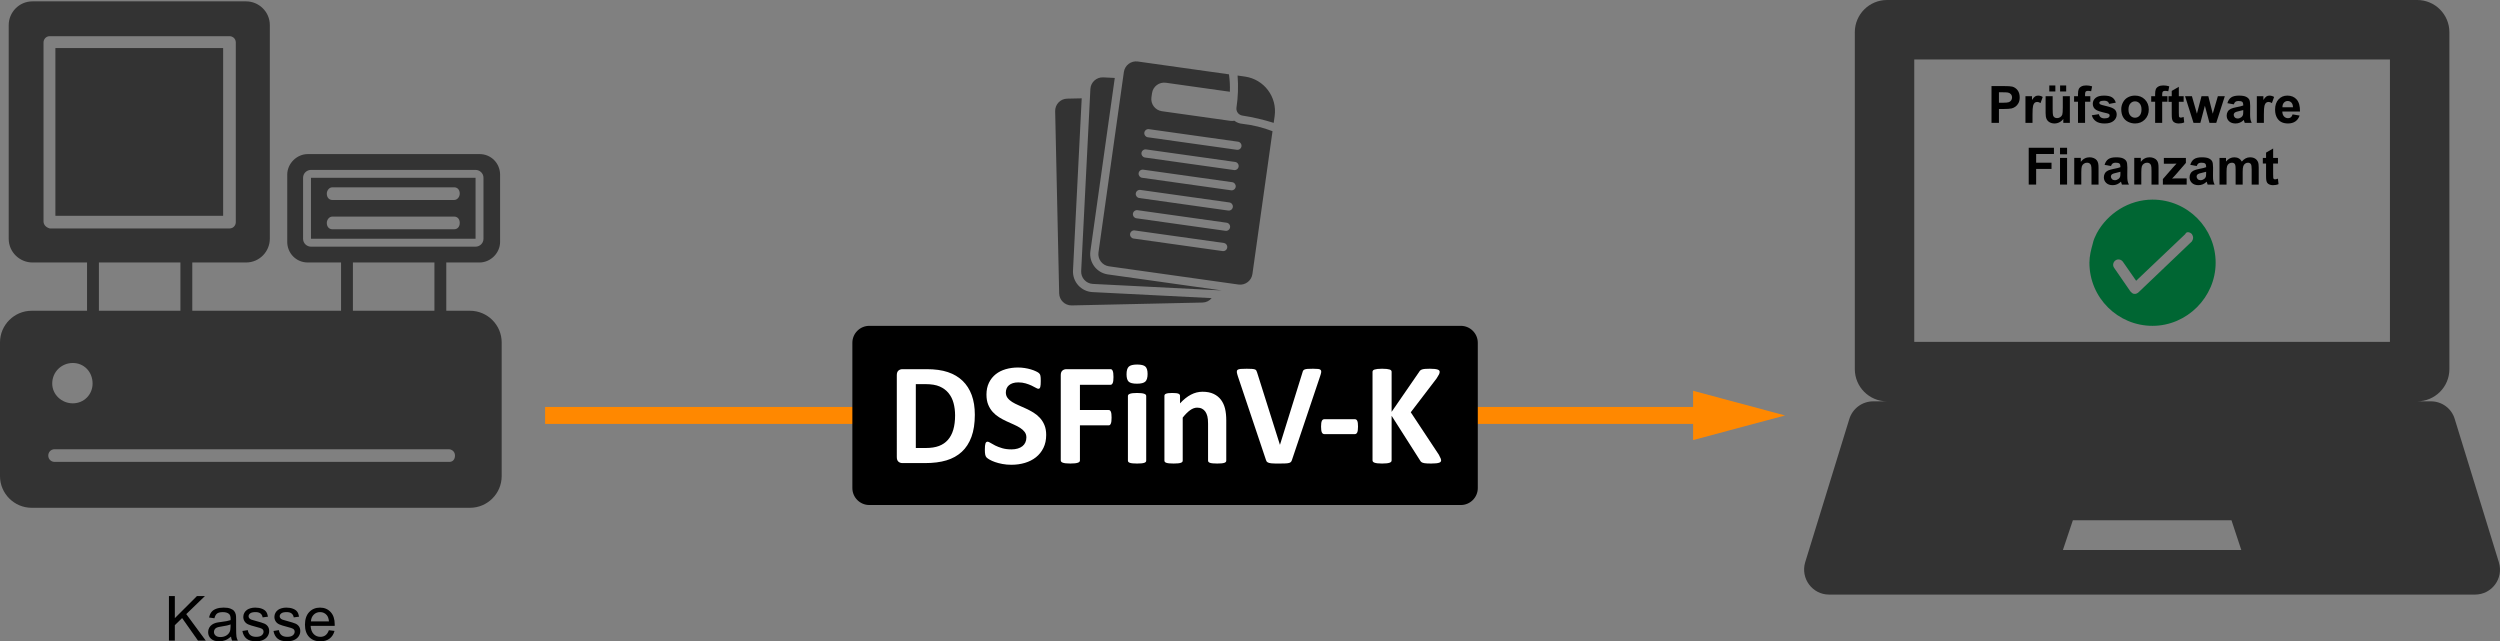 <?xml version="1.0" encoding="utf-8"?>
<!-- Generator: Adobe Illustrator 25.4.1, SVG Export Plug-In . SVG Version: 6.00 Build 0)  -->
<svg version="1.1" id="Ebene_1" xmlns="http://www.w3.org/2000/svg" xmlns:xlink="http://www.w3.org/1999/xlink" x="0px" y="0px"
	 viewBox="0 0 442.027 113.394" enable-background="new 0 0 442.027 113.394" xml:space="preserve">
<rect x="0" y="0" width="442.027" height="113.394" fill="#808080" stroke="none"/>
<g>
	<g>
		
			<line fill="none" stroke="#FF8800" stroke-width="3" stroke-miterlimit="10" x1="96.379" y1="73.453" x2="302.329" y2="73.453"/>
		<g>
			<polygon fill="#FF8800" points="299.357,77.811 315.618,73.456 299.357,69.095 			"/>
		</g>
	</g>
</g>
<g transform="translate(50 50) scale(0.69 0.69) rotate(0) translate(-50 -50)">
	<g>
		<path fill="#333333" d="M288.026,53.929c-0.576,0.697-1.426,1.111-2.33,1.134l-33.537,0.737
			c-0.024,0.001-0.047,0.001-0.071,0.001c-1.705-0.013-3.093-1.372-3.142-3.076l-1.027-46.698
			c-0.038-1.736,1.338-3.174,3.074-3.212c0,0,0,0,0,0l3.729-0.082l-2.233,44.151
			c-0.13,2.885,2.086,5.338,4.97,5.5L288.026,53.929z M261.402,47.85
			c-2.858-0.419-4.846-3.059-4.459-5.921l6.251-44.421l-2.952-0.149
			c-1.732-0.08-3.204,1.251-3.299,2.982l-2.359,46.648c-0.086,1.734,1.248,3.21,2.982,3.3
			l33.045,1.671L261.402,47.85z M295.916,7.155c2.71,0.42,5.385,1.044,8.002,1.866l0.247-1.757
			c0.682-4.891-2.723-9.412-7.613-10.106l-1.887-0.266c0.217,2.763,0.119,5.542-0.294,8.283
			C294.263,6.146,294.949,7.024,295.916,7.155z M303.617,11.154l-5.154,36.619
			c-0.253,1.714-1.836,2.906-3.552,2.676l-33.218-4.674c-1.718-0.244-2.915-1.833-2.675-3.552
			l6.509-46.253c0.251-1.714,1.835-2.908,3.552-2.676l23.376,3.29
			c0.213,1.478,0.29,2.972,0.231,4.464l-16.396-2.308c-1.72-0.243-3.311,0.955-3.553,2.674
			c-0,0-0,0.001-0,0.001l-0.149,1.063c-0.239,1.719,0.958,3.307,2.676,3.552
			l17.574,2.473c0.332,0.044,0.669,0.033,0.997-0.033c0.601,0.462,1.325,0.738,2.081,0.794
			C298.552,9.565,301.14,10.2,303.617,11.154z M291.118,39.796l-22.837-3.213
			c-0.575-0.069-1.097,0.34-1.166,0.915c-0.067,0.559,0.318,1.071,0.874,1.161l22.837,3.214
			c0.573,0.081,1.104-0.318,1.184-0.892C292.09,40.407,291.691,39.877,291.118,39.796z
			 M291.849,34.606l-22.838-3.214c-0.575-0.069-1.097,0.34-1.166,0.915
			c-0.067,0.559,0.318,1.071,0.874,1.161l22.838,3.214c0.573,0.081,1.104-0.318,1.184-0.892
			C292.821,35.217,292.422,34.687,291.849,34.606L291.849,34.606z M292.578,29.416l-22.837-3.214
			c-0.575-0.069-1.097,0.341-1.166,0.915c-0.067,0.558,0.318,1.07,0.873,1.16l22.837,3.214
			c0.575,0.068,1.096-0.343,1.164-0.918C293.516,30.017,293.132,29.507,292.578,29.416z
			 M293.309,24.226l-22.838-3.214c-0.575-0.069-1.097,0.34-1.166,0.915
			c-0.067,0.559,0.318,1.071,0.874,1.161l22.838,3.214c0.575,0.069,1.097-0.34,1.166-0.915
			C294.25,24.828,293.865,24.315,293.309,24.226z M294.039,19.035l-22.837-3.214
			c-0.575-0.069-1.097,0.34-1.166,0.915c-0.067,0.559,0.318,1.071,0.874,1.161l22.837,3.214
			c0.573,0.081,1.104-0.318,1.184-0.892C295.012,19.647,294.613,19.116,294.039,19.035z M294.77,13.845
			l-22.838-3.214c-0.575-0.069-1.097,0.34-1.166,0.915c-0.067,0.559,0.318,1.071,0.874,1.161
			l22.838,3.214c0.573,0.081,1.104-0.318,1.184-0.892C295.743,14.456,295.343,13.926,294.77,13.845
			C294.77,13.845,294.77,13.845,294.77,13.845z"/>
	</g>
</g>
<g transform="translate(50 50) scale(0.69 0.69) rotate(0) translate(-50 -50)">
	<g>
		<g>
			<path fill="#333333" d="M97.979,57.167h-6.083V44.798h8.516c2.839,0,5.272-2.433,5.272-5.272V22.291
				c0-2.839-2.23-5.272-5.272-5.272H56.412c-2.839,0-5.272,2.433-5.272,5.272v17.235
				c0,2.839,2.23,5.272,5.272,5.272h8.516v12.369H26.808V44.798h13.788
				c3.447,0,6.083-2.839,6.083-6.083V-16.032c0-3.447-2.839-6.083-6.083-6.083h-54.747
				c-3.447,0-6.083,2.839-6.083,6.083v54.747c0,3.447,2.839,6.083,6.083,6.083h13.991v12.369h-14.194
				c-4.461,0-8.111,3.65-8.111,8.111v34.267c0,4.461,3.65,8.111,8.111,8.111H97.979
				c4.461,0,8.111-3.65,8.111-8.111V65.277C106.09,60.817,102.44,57.167,97.979,57.167z
				 M55.196,38.715V23.102c0-1.217,1.014-2.028,2.028-2.028h42.175c1.014,0,2.028,0.811,2.028,2.028
				v15.613c0,1.217-1.014,2.028-2.028,2.028H57.223C56.209,40.743,55.196,39.932,55.196,38.715z
				 M-11.312,34.254v-45.825c0-0.811,0.608-1.622,1.622-1.622h46.028c0.811,0,1.622,0.608,1.622,1.622
				v46.028c0,0.811-0.608,1.622-1.622,1.622H-9.69C-10.501,35.876-11.312,35.268-11.312,34.254z
				 M67.97,44.798h20.885v12.369H67.97V44.798z M2.882,44.798h20.885v12.369H2.882V44.798z
				 M-3.809,70.549c2.839,0,5.069,2.23,5.069,5.272c0,2.839-2.23,5.069-5.069,5.069
				s-5.272-2.23-5.272-5.069C-9.081,72.78-6.648,70.549-3.809,70.549z M92.707,95.895H-8.473
				c-0.811,0-1.622-0.608-1.622-1.622c0-0.811,0.608-1.622,1.622-1.622H92.504
				c0.811,0,1.622,0.608,1.622,1.622S93.518,95.895,92.707,95.895z"/>
		</g>
		<g>
			<path fill="#333333" d="M99.398,23.102h-42.175v15.613h42.175C99.398,38.715,99.398,23.102,99.398,23.102z
				 M93.924,36.282H62.698c-0.811,0-1.419-0.608-1.419-1.622c0-0.811,0.608-1.622,1.419-1.622h31.226
				c0.811,0,1.419,0.608,1.419,1.622C95.343,35.674,94.735,36.282,93.924,36.282z M93.924,28.78H62.698
				c-0.811,0-1.419-0.608-1.419-1.622c0-0.811,0.608-1.622,1.419-1.622h31.226
				c0.811,0,1.419,0.608,1.419,1.622C95.343,27.968,94.735,28.78,93.924,28.78z"/>
		</g>
		<g>
			<rect x="-8.27" y="-10.151" fill="#333333" width="42.986" height="42.986"/>
		</g>
	</g>
</g>
<path d="M258.298,89.292H153.699c-1.645,0-2.991-1.346-2.991-2.991V60.604
	c0-1.645,1.346-2.991,2.991-2.991h104.599c1.645,0,2.991,1.346,2.991,2.991v25.697
	C261.289,87.946,259.943,89.292,258.298,89.292z"/>
<g>
	<path fill="#FFFFFF" d="M172.361,73.333c0,1.523-0.199,2.826-0.597,3.908
		c-0.398,1.083-0.969,1.966-1.713,2.65s-1.649,1.187-2.714,1.508s-2.334,0.481-3.805,0.481h-3.966
		c-0.282,0-0.52-0.084-0.712-0.25c-0.192-0.167-0.289-0.438-0.289-0.815V66.338
		c0-0.376,0.096-0.648,0.289-0.815c0.193-0.167,0.43-0.25,0.712-0.25h4.261
		c1.48,0,2.736,0.173,3.767,0.52c1.031,0.347,1.899,0.86,2.605,1.54
		c0.706,0.68,1.243,1.521,1.611,2.522C172.177,70.856,172.361,72.016,172.361,73.333z M168.87,73.449
		c0-0.787-0.092-1.519-0.276-2.195c-0.184-0.676-0.479-1.262-0.886-1.758
		c-0.406-0.496-0.928-0.883-1.565-1.162c-0.638-0.278-1.474-0.417-2.509-0.417h-1.707v11.294h1.758
		c0.924,0,1.703-0.12,2.336-0.359c0.633-0.239,1.162-0.601,1.585-1.084s0.74-1.084,0.95-1.803
		C168.765,75.245,168.87,74.407,168.87,73.449z"/>
	<path fill="#FFFFFF" d="M184.977,76.901c0,0.873-0.163,1.639-0.488,2.297s-0.766,1.208-1.322,1.649
		c-0.557,0.441-1.207,0.772-1.951,0.995c-0.745,0.223-1.541,0.334-2.387,0.334
		c-0.573,0-1.106-0.047-1.598-0.142c-0.492-0.094-0.926-0.207-1.302-0.34
		c-0.377-0.133-0.691-0.271-0.943-0.417c-0.252-0.146-0.435-0.274-0.545-0.385
		c-0.111-0.111-0.19-0.271-0.238-0.481c-0.047-0.21-0.07-0.511-0.07-0.905
		c0-0.265,0.008-0.488,0.025-0.667s0.045-0.325,0.084-0.437c0.039-0.111,0.09-0.19,0.154-0.237
		c0.064-0.047,0.139-0.071,0.225-0.071c0.12,0,0.289,0.071,0.507,0.212s0.498,0.297,0.84,0.468
		c0.342,0.171,0.751,0.328,1.226,0.469c0.475,0.141,1.024,0.211,1.649,0.211
		c0.411,0,0.778-0.049,1.104-0.147c0.325-0.098,0.601-0.237,0.828-0.417
		c0.227-0.18,0.4-0.402,0.52-0.667s0.18-0.56,0.18-0.885c0-0.376-0.103-0.7-0.308-0.969
		c-0.205-0.27-0.473-0.509-0.802-0.719c-0.33-0.209-0.704-0.406-1.123-0.59
		c-0.419-0.184-0.852-0.378-1.296-0.584c-0.445-0.205-0.877-0.438-1.296-0.699
		c-0.419-0.261-0.793-0.573-1.123-0.937c-0.33-0.363-0.597-0.793-0.802-1.29
		c-0.206-0.496-0.308-1.091-0.308-1.784c0-0.795,0.147-1.495,0.443-2.098
		c0.295-0.604,0.693-1.104,1.193-1.501c0.5-0.398,1.091-0.695,1.771-0.892s1.401-0.295,2.163-0.295
		c0.394,0,0.787,0.03,1.181,0.09c0.394,0.06,0.762,0.141,1.104,0.244
		c0.342,0.103,0.646,0.218,0.911,0.346s0.44,0.235,0.526,0.321c0.085,0.086,0.143,0.159,0.173,0.218
		c0.03,0.06,0.056,0.139,0.077,0.237c0.021,0.099,0.036,0.223,0.045,0.373
		c0.008,0.15,0.013,0.336,0.013,0.558c0,0.248-0.006,0.458-0.019,0.629
		c-0.013,0.171-0.034,0.312-0.064,0.423c-0.03,0.111-0.073,0.193-0.128,0.244
		c-0.056,0.051-0.131,0.077-0.225,0.077c-0.094,0-0.244-0.06-0.449-0.18
		c-0.206-0.12-0.458-0.25-0.757-0.391c-0.3-0.141-0.646-0.27-1.04-0.385
		c-0.394-0.115-0.826-0.173-1.296-0.173c-0.368,0-0.688,0.045-0.962,0.135s-0.502,0.214-0.687,0.373
		s-0.321,0.349-0.411,0.571c-0.09,0.223-0.135,0.458-0.135,0.706c0,0.368,0.101,0.687,0.302,0.956
		c0.201,0.27,0.47,0.509,0.808,0.719c0.338,0.21,0.721,0.406,1.149,0.59
		c0.428,0.184,0.864,0.378,1.309,0.584c0.445,0.205,0.881,0.438,1.309,0.699
		c0.428,0.261,0.809,0.574,1.142,0.937c0.334,0.364,0.603,0.791,0.809,1.283
		C184.874,75.654,184.977,76.234,184.977,76.901z"/>
	<path fill="#FFFFFF" d="M196.874,66.659c0,0.257-0.011,0.473-0.032,0.648s-0.056,0.314-0.103,0.417
		s-0.101,0.18-0.161,0.231c-0.06,0.051-0.128,0.077-0.205,0.077h-5.429v4.466h5.095
		c0.077,0,0.145,0.021,0.205,0.064c0.06,0.043,0.113,0.116,0.161,0.218
		c0.047,0.103,0.081,0.24,0.103,0.411c0.021,0.171,0.032,0.385,0.032,0.642s-0.011,0.471-0.032,0.642
		c-0.021,0.171-0.056,0.312-0.103,0.424c-0.047,0.111-0.101,0.19-0.161,0.237
		c-0.06,0.047-0.128,0.07-0.205,0.07h-5.095v6.186c0,0.094-0.026,0.176-0.077,0.244
		s-0.143,0.126-0.276,0.173c-0.133,0.047-0.306,0.084-0.52,0.109
		c-0.214,0.025-0.488,0.039-0.822,0.039c-0.325,0-0.597-0.013-0.815-0.039
		c-0.218-0.026-0.391-0.062-0.52-0.109c-0.128-0.047-0.22-0.104-0.276-0.173
		s-0.084-0.15-0.084-0.244v-15.054c0-0.376,0.096-0.648,0.289-0.815c0.193-0.167,0.43-0.25,0.712-0.25
		h7.816c0.077,0,0.146,0.023,0.205,0.07c0.06,0.047,0.114,0.125,0.161,0.231
		c0.047,0.107,0.081,0.25,0.103,0.43S196.874,66.403,196.874,66.659z"/>
	<path fill="#FFFFFF" d="M202.906,66.121c0,0.65-0.133,1.099-0.398,1.347
		c-0.265,0.249-0.757,0.373-1.476,0.373c-0.727,0-1.217-0.12-1.469-0.359
		c-0.252-0.24-0.379-0.672-0.379-1.296c0-0.65,0.13-1.102,0.392-1.354
		c0.261-0.252,0.755-0.378,1.482-0.378c0.719,0,1.206,0.122,1.463,0.366
		C202.777,65.062,202.906,65.496,202.906,66.121z M202.662,81.444c0,0.086-0.025,0.161-0.077,0.225
		c-0.052,0.064-0.139,0.118-0.263,0.161s-0.289,0.075-0.494,0.096
		c-0.206,0.021-0.466,0.032-0.783,0.032c-0.317,0-0.578-0.011-0.783-0.032
		c-0.205-0.021-0.37-0.053-0.494-0.096s-0.211-0.096-0.263-0.161
		c-0.051-0.064-0.077-0.139-0.077-0.225V70.022c0-0.085,0.025-0.161,0.077-0.225
		c0.052-0.064,0.139-0.12,0.263-0.167c0.124-0.047,0.289-0.084,0.494-0.109
		c0.206-0.026,0.466-0.039,0.783-0.039c0.316,0,0.577,0.013,0.783,0.039
		c0.205,0.025,0.37,0.062,0.494,0.109c0.124,0.047,0.211,0.103,0.263,0.167
		c0.051,0.064,0.077,0.139,0.077,0.225V81.444z"/>
	<path fill="#FFFFFF" d="M216.818,81.444c0,0.086-0.026,0.161-0.077,0.225
		c-0.052,0.064-0.138,0.118-0.257,0.161c-0.12,0.043-0.285,0.075-0.494,0.096
		c-0.21,0.021-0.469,0.032-0.776,0.032c-0.316,0-0.58-0.011-0.789-0.032
		c-0.21-0.021-0.375-0.053-0.494-0.096c-0.12-0.043-0.206-0.096-0.257-0.161
		c-0.052-0.064-0.077-0.139-0.077-0.225v-6.532c0-0.556-0.041-0.993-0.122-1.309
		s-0.199-0.588-0.353-0.815c-0.154-0.227-0.354-0.402-0.597-0.526
		c-0.244-0.124-0.529-0.186-0.854-0.186c-0.411,0-0.826,0.15-1.245,0.449
		c-0.42,0.3-0.856,0.736-1.31,1.309v7.61c0,0.086-0.025,0.161-0.077,0.225
		c-0.052,0.064-0.139,0.118-0.263,0.161s-0.289,0.075-0.494,0.096
		c-0.206,0.021-0.466,0.032-0.783,0.032c-0.317,0-0.578-0.011-0.783-0.032
		c-0.205-0.021-0.37-0.053-0.494-0.096s-0.211-0.096-0.263-0.161
		c-0.051-0.064-0.077-0.139-0.077-0.225V69.996c0-0.085,0.021-0.16,0.064-0.225
		c0.043-0.064,0.12-0.117,0.231-0.16s0.254-0.075,0.43-0.096
		c0.175-0.021,0.396-0.032,0.661-0.032c0.274,0,0.5,0.011,0.68,0.032s0.319,0.053,0.417,0.096
		c0.098,0.043,0.168,0.096,0.211,0.16c0.043,0.064,0.064,0.139,0.064,0.225v1.322
		c0.633-0.684,1.277-1.198,1.932-1.54c0.654-0.342,1.337-0.513,2.047-0.513
		c0.778,0,1.436,0.128,1.97,0.385c0.535,0.256,0.967,0.605,1.297,1.046
		c0.329,0.44,0.566,0.956,0.712,1.546s0.219,1.301,0.219,2.13V81.444z"/>
	<path fill="#FFFFFF" d="M228.445,81.29c-0.043,0.146-0.099,0.263-0.167,0.353s-0.18,0.158-0.333,0.205
		c-0.154,0.047-0.364,0.077-0.629,0.09c-0.266,0.013-0.612,0.02-1.04,0.02
		c-0.342,0-0.635-0.002-0.879-0.006c-0.244-0.004-0.451-0.015-0.622-0.032
		c-0.172-0.017-0.311-0.043-0.418-0.077c-0.106-0.034-0.196-0.077-0.27-0.128
		c-0.072-0.051-0.128-0.113-0.166-0.186c-0.039-0.072-0.075-0.165-0.109-0.276l-4.941-14.72
		c-0.103-0.308-0.165-0.552-0.186-0.732c-0.021-0.18,0.021-0.314,0.128-0.404
		c0.107-0.09,0.289-0.146,0.546-0.167s0.615-0.032,1.078-0.032c0.393,0,0.701,0.009,0.924,0.026
		s0.394,0.047,0.513,0.09c0.12,0.043,0.203,0.107,0.251,0.192c0.047,0.085,0.092,0.192,0.135,0.321
		l4.042,12.808h0.014l3.965-12.744c0.034-0.145,0.077-0.263,0.129-0.353
		c0.051-0.09,0.139-0.161,0.263-0.212s0.302-0.085,0.533-0.103c0.23-0.017,0.547-0.026,0.949-0.026
		c0.394,0,0.699,0.013,0.918,0.039c0.218,0.026,0.367,0.088,0.449,0.186
		c0.081,0.099,0.106,0.237,0.077,0.417c-0.03,0.18-0.097,0.419-0.199,0.719L228.445,81.29z"/>
	<path fill="#FFFFFF" d="M240.111,75.425c0,0.497-0.047,0.843-0.141,1.04
		c-0.095,0.197-0.244,0.295-0.449,0.295h-5.339c-0.214,0-0.368-0.101-0.462-0.302
		c-0.095-0.201-0.142-0.545-0.142-1.033c0-0.479,0.047-0.817,0.142-1.014
		c0.094-0.197,0.248-0.295,0.462-0.295h5.339c0.103,0,0.19,0.021,0.263,0.064
		c0.073,0.043,0.135,0.115,0.187,0.218c0.051,0.103,0.088,0.239,0.108,0.411
		C240.1,74.98,240.111,75.186,240.111,75.425z"/>
	<path fill="#FFFFFF" d="M254.806,81.38c0,0.094-0.023,0.178-0.07,0.25
		c-0.048,0.073-0.138,0.133-0.27,0.18c-0.133,0.047-0.314,0.084-0.546,0.109
		c-0.231,0.025-0.521,0.039-0.873,0.039c-0.556,0-0.956-0.021-1.199-0.064
		c-0.244-0.042-0.42-0.107-0.526-0.192c-0.107-0.085-0.19-0.188-0.25-0.308l-5.019-7.88v7.88
		c0,0.094-0.025,0.176-0.077,0.244c-0.051,0.068-0.141,0.126-0.27,0.173
		c-0.128,0.047-0.3,0.084-0.513,0.109c-0.215,0.025-0.488,0.039-0.822,0.039
		c-0.325,0-0.597-0.013-0.814-0.039c-0.218-0.026-0.392-0.062-0.52-0.109
		c-0.129-0.047-0.221-0.104-0.276-0.173s-0.083-0.15-0.083-0.244V65.748
		c0-0.094,0.027-0.175,0.083-0.244s0.147-0.124,0.276-0.167c0.128-0.042,0.302-0.077,0.52-0.103
		s0.489-0.039,0.814-0.039c0.334,0,0.607,0.013,0.822,0.039c0.213,0.026,0.385,0.06,0.513,0.103
		c0.129,0.043,0.219,0.099,0.27,0.167c0.052,0.068,0.077,0.15,0.077,0.244v7.072l4.864-7.059
		c0.06-0.111,0.133-0.203,0.218-0.276c0.086-0.072,0.197-0.13,0.334-0.173
		s0.312-0.073,0.526-0.09s0.487-0.026,0.821-0.026c0.342,0,0.624,0.013,0.847,0.039
		s0.4,0.062,0.533,0.109c0.132,0.047,0.225,0.105,0.275,0.173
		c0.052,0.069,0.077,0.146,0.077,0.231c0,0.146-0.038,0.295-0.115,0.449
		c-0.077,0.154-0.223,0.398-0.437,0.731l-4.556,5.968l4.966,7.508
		c0.188,0.351,0.302,0.584,0.341,0.7C254.787,81.219,254.806,81.312,254.806,81.38z"/>
</g>
<g>
	<path d="M29.871,113.265v-7.874h1.042v3.905l3.91-3.905h1.412l-3.303,3.19l3.448,4.684h-1.375
		l-2.804-3.985l-1.289,1.257v2.729H29.871z"/>
	<path d="M40.849,112.561c-0.358,0.304-0.703,0.519-1.034,0.645s-0.687,0.188-1.065,0.188
		c-0.627,0-1.108-0.153-1.445-0.459c-0.337-0.307-0.505-0.698-0.505-1.174
		c0-0.279,0.063-0.534,0.19-0.766c0.127-0.23,0.294-0.416,0.5-0.556s0.438-0.245,0.695-0.317
		c0.189-0.05,0.477-0.099,0.859-0.145c0.78-0.093,1.355-0.204,1.725-0.333
		c0.003-0.132,0.005-0.217,0.005-0.252c0-0.394-0.091-0.671-0.274-0.833
		c-0.246-0.218-0.613-0.328-1.101-0.328c-0.455,0-0.79,0.08-1.007,0.239
		c-0.217,0.16-0.377,0.441-0.48,0.846l-0.945-0.129c0.086-0.405,0.227-0.731,0.424-0.98
		c0.197-0.249,0.481-0.44,0.854-0.575c0.373-0.134,0.805-0.201,1.295-0.201
		c0.487,0,0.883,0.057,1.188,0.172c0.304,0.115,0.527,0.259,0.671,0.433
		c0.144,0.173,0.243,0.393,0.301,0.658c0.032,0.165,0.048,0.462,0.048,0.892v1.289
		c0,0.899,0.021,1.467,0.062,1.706c0.041,0.238,0.122,0.466,0.244,0.685h-1.01
		C40.942,113.064,40.877,112.83,40.849,112.561z M40.769,110.402
		c-0.352,0.143-0.878,0.265-1.58,0.365c-0.396,0.057-0.678,0.122-0.843,0.193
		s-0.292,0.176-0.382,0.314c-0.089,0.138-0.134,0.291-0.134,0.459c0,0.258,0.098,0.473,0.293,0.645
		s0.48,0.258,0.856,0.258c0.372,0,0.703-0.082,0.994-0.245c0.289-0.163,0.503-0.386,0.639-0.668
		c0.104-0.218,0.156-0.541,0.156-0.967V110.402z"/>
	<path d="M42.857,111.562l0.957-0.15c0.053,0.383,0.203,0.677,0.448,0.881s0.588,0.306,1.028,0.306
		c0.444,0,0.773-0.09,0.988-0.271c0.215-0.181,0.322-0.393,0.322-0.636
		c0-0.218-0.095-0.39-0.285-0.516c-0.132-0.086-0.461-0.195-0.988-0.328
		c-0.709-0.179-1.2-0.334-1.474-0.465c-0.274-0.13-0.481-0.312-0.623-0.542
		c-0.142-0.231-0.212-0.486-0.212-0.766c0-0.254,0.058-0.49,0.174-0.706
		c0.116-0.217,0.275-0.397,0.476-0.54c0.15-0.111,0.355-0.205,0.615-0.282
		c0.26-0.077,0.538-0.115,0.835-0.115c0.447,0,0.841,0.064,1.179,0.193
		c0.339,0.129,0.589,0.304,0.749,0.523c0.162,0.221,0.272,0.515,0.334,0.884l-0.945,0.129
		c-0.043-0.293-0.168-0.523-0.374-0.688s-0.497-0.247-0.872-0.247c-0.444,0-0.762,0.073-0.951,0.22
		s-0.285,0.319-0.285,0.516c0,0.125,0.04,0.238,0.119,0.338c0.078,0.104,0.202,0.19,0.37,0.258
		c0.097,0.036,0.382,0.118,0.854,0.247c0.684,0.183,1.16,0.332,1.431,0.448
		c0.271,0.117,0.482,0.286,0.637,0.508s0.231,0.498,0.231,0.827c0,0.322-0.095,0.626-0.282,0.91
		c-0.188,0.285-0.46,0.505-0.813,0.661c-0.355,0.155-0.756,0.233-1.203,0.233
		c-0.742,0-1.307-0.154-1.695-0.462S42.964,112.167,42.857,111.562z"/>
	<path d="M48.357,111.562l0.957-0.15c0.053,0.383,0.203,0.677,0.448,0.881s0.588,0.306,1.028,0.306
		c0.444,0,0.773-0.09,0.988-0.271c0.215-0.181,0.322-0.393,0.322-0.636
		c0-0.218-0.095-0.39-0.285-0.516c-0.132-0.086-0.461-0.195-0.988-0.328
		c-0.709-0.179-1.2-0.334-1.474-0.465c-0.274-0.13-0.481-0.312-0.623-0.542
		c-0.142-0.231-0.212-0.486-0.212-0.766c0-0.254,0.058-0.49,0.174-0.706
		c0.116-0.217,0.275-0.397,0.476-0.54c0.15-0.111,0.355-0.205,0.615-0.282
		c0.26-0.077,0.538-0.115,0.835-0.115c0.447,0,0.841,0.064,1.179,0.193
		c0.339,0.129,0.589,0.304,0.749,0.523c0.162,0.221,0.272,0.515,0.334,0.884l-0.945,0.129
		c-0.043-0.293-0.168-0.523-0.374-0.688s-0.497-0.247-0.872-0.247c-0.444,0-0.762,0.073-0.951,0.22
		s-0.285,0.319-0.285,0.516c0,0.125,0.04,0.238,0.119,0.338c0.078,0.104,0.202,0.19,0.37,0.258
		c0.097,0.036,0.382,0.118,0.854,0.247c0.684,0.183,1.16,0.332,1.431,0.448
		c0.271,0.117,0.482,0.286,0.637,0.508s0.231,0.498,0.231,0.827c0,0.322-0.095,0.626-0.282,0.91
		c-0.188,0.285-0.46,0.505-0.813,0.661c-0.355,0.155-0.756,0.233-1.203,0.233
		c-0.742,0-1.307-0.154-1.695-0.462S48.464,112.167,48.357,111.562z"/>
	<path d="M58.149,111.428l0.999,0.124c-0.157,0.584-0.449,1.037-0.875,1.359
		c-0.427,0.322-0.971,0.483-1.633,0.483c-0.835,0-1.496-0.257-1.985-0.771
		c-0.488-0.514-0.733-1.235-0.733-2.162c0-0.959,0.248-1.705,0.742-2.234s1.135-0.795,1.922-0.795
		c0.764,0,1.387,0.26,1.869,0.779c0.484,0.519,0.726,1.25,0.726,2.191
		c0,0.057-0.002,0.143-0.005,0.258h-4.254c0.035,0.626,0.213,1.106,0.531,1.439
		s0.716,0.5,1.192,0.5c0.354,0,0.657-0.093,0.907-0.279
		C57.803,112.133,58.002,111.836,58.149,111.428z M54.974,109.865h3.186
		c-0.043-0.48-0.165-0.84-0.365-1.08c-0.308-0.373-0.707-0.559-1.197-0.559
		c-0.444,0-0.817,0.148-1.12,0.446S55.007,109.367,54.974,109.865z"/>
</g>
<g>
	<path d="M352.12,21.725V15.217h2.108c0.8,0,1.32,0.033,1.563,0.098
		c0.372,0.098,0.685,0.31,0.937,0.637c0.251,0.327,0.377,0.75,0.377,1.267
		c0,0.4-0.072,0.736-0.218,1.008c-0.145,0.272-0.329,0.486-0.553,0.642s-0.45,0.258-0.681,0.309
		c-0.314,0.062-0.769,0.093-1.363,0.093h-0.856v2.455H352.12z M353.434,16.318v1.847h0.719
		c0.518,0,0.864-0.034,1.039-0.102c0.175-0.068,0.312-0.175,0.41-0.32
		c0.1-0.145,0.149-0.313,0.149-0.506c0-0.237-0.07-0.432-0.209-0.586
		c-0.14-0.154-0.315-0.25-0.528-0.289c-0.157-0.03-0.472-0.044-0.945-0.044H353.434z"/>
	<path d="M359.369,21.725h-1.247v-4.714h1.158v0.67c0.198-0.317,0.377-0.525,0.535-0.626
		s0.338-0.151,0.539-0.151c0.284,0,0.558,0.079,0.821,0.235l-0.386,1.087
		c-0.211-0.136-0.406-0.204-0.586-0.204c-0.175,0-0.323,0.048-0.444,0.144
		c-0.121,0.096-0.217,0.271-0.286,0.522s-0.104,0.778-0.104,1.58V21.725z"/>
	<path d="M364.816,21.725v-0.706c-0.172,0.251-0.397,0.45-0.678,0.595
		c-0.279,0.145-0.574,0.217-0.885,0.217c-0.317,0-0.602-0.069-0.853-0.208
		c-0.252-0.139-0.434-0.334-0.546-0.586c-0.113-0.251-0.169-0.599-0.169-1.043v-2.983h1.247v2.167
		c0,0.663,0.023,1.069,0.069,1.218s0.129,0.268,0.251,0.355c0.121,0.087,0.274,0.131,0.461,0.131
		c0.213,0,0.404-0.059,0.573-0.175c0.168-0.117,0.284-0.262,0.346-0.435
		c0.062-0.173,0.094-0.597,0.094-1.272v-1.989h1.247v4.714H364.816z M362.338,16.176v-1.07h1.07
		v1.07H362.338z M364.248,16.176v-1.07h1.074v1.07H364.248z"/>
	<path d="M366.72,17.01h0.692v-0.355c0-0.396,0.042-0.692,0.127-0.888
		c0.084-0.195,0.239-0.354,0.466-0.478c0.227-0.123,0.513-0.184,0.859-0.184
		c0.354,0,0.702,0.053,1.043,0.16l-0.169,0.87c-0.198-0.047-0.389-0.071-0.572-0.071
		c-0.181,0-0.311,0.042-0.389,0.126s-0.117,0.246-0.117,0.486v0.333h0.932v0.981h-0.932v3.733h-1.248
		v-3.733h-0.692V17.01z"/>
	<path d="M369.854,20.379l1.252-0.191c0.054,0.243,0.161,0.427,0.324,0.553
		c0.162,0.126,0.391,0.189,0.684,0.189c0.322,0,0.565-0.059,0.728-0.178
		c0.109-0.083,0.165-0.194,0.165-0.333c0-0.095-0.03-0.173-0.089-0.235
		c-0.062-0.059-0.201-0.114-0.418-0.164c-1.006-0.222-1.644-0.425-1.913-0.608
		c-0.373-0.254-0.56-0.608-0.56-1.061c0-0.409,0.162-0.752,0.484-1.03
		c0.322-0.278,0.822-0.417,1.5-0.417c0.646,0,1.125,0.105,1.438,0.315
		c0.313,0.21,0.53,0.521,0.648,0.933l-1.177,0.217c-0.05-0.184-0.146-0.324-0.286-0.422
		s-0.341-0.146-0.602-0.146c-0.328,0-0.563,0.046-0.706,0.138c-0.095,0.065-0.142,0.149-0.142,0.253
		c0,0.089,0.041,0.165,0.124,0.227c0.112,0.083,0.501,0.2,1.165,0.351
		c0.665,0.151,1.129,0.336,1.392,0.555c0.261,0.222,0.391,0.531,0.391,0.928
		c0,0.432-0.18,0.803-0.541,1.114c-0.361,0.311-0.896,0.466-1.603,0.466
		c-0.643,0-1.15-0.13-1.525-0.391C370.214,21.18,369.969,20.827,369.854,20.379z"/>
	<path d="M375.061,19.301c0-0.414,0.102-0.815,0.306-1.203c0.204-0.387,0.494-0.684,0.868-0.888
		s0.792-0.306,1.254-0.306c0.713,0,1.298,0.231,1.754,0.695c0.455,0.463,0.684,1.048,0.684,1.755
		c0,0.713-0.23,1.305-0.69,1.773c-0.46,0.469-1.04,0.704-1.738,0.704
		c-0.432,0-0.844-0.098-1.236-0.293c-0.392-0.195-0.69-0.481-0.895-0.859
		S375.061,19.842,375.061,19.301z M376.339,19.368c0,0.467,0.111,0.826,0.333,1.074
		s0.495,0.373,0.821,0.373c0.325,0,0.599-0.124,0.818-0.373c0.221-0.249,0.331-0.61,0.331-1.083
		c0-0.461-0.11-0.816-0.331-1.065c-0.22-0.249-0.493-0.373-0.818-0.373
		c-0.326,0-0.6,0.124-0.821,0.373C376.451,18.542,376.339,18.9,376.339,19.368z"/>
	<path d="M380.357,17.01h0.692v-0.355c0-0.396,0.042-0.692,0.127-0.888
		c0.084-0.195,0.239-0.354,0.466-0.478c0.227-0.123,0.513-0.184,0.859-0.184
		c0.354,0,0.702,0.053,1.043,0.16l-0.169,0.87c-0.198-0.047-0.389-0.071-0.572-0.071
		c-0.181,0-0.311,0.042-0.389,0.126s-0.117,0.246-0.117,0.486v0.333h0.932v0.981h-0.932v3.733h-1.248
		v-3.733h-0.692V17.01z"/>
	<path d="M386.092,17.01v0.995h-0.853v1.9c0,0.385,0.008,0.609,0.024,0.672s0.054,0.116,0.111,0.158
		s0.128,0.062,0.211,0.062c0.115,0,0.282-0.04,0.501-0.12l0.106,0.968
		c-0.29,0.125-0.618,0.187-0.985,0.187c-0.225,0-0.428-0.038-0.607-0.113
		c-0.181-0.075-0.313-0.173-0.397-0.293c-0.085-0.12-0.143-0.282-0.176-0.486
		c-0.026-0.145-0.04-0.438-0.04-0.879v-2.055h-0.572v-0.995h0.572v-0.937l1.252-0.728v1.665
		H386.092z"/>
	<path d="M387.836,21.725l-1.491-4.714h1.212l0.883,3.09l0.812-3.09h1.203l0.786,3.09l0.9-3.09
		h1.23l-1.514,4.714h-1.199l-0.812-3.032l-0.799,3.032H387.836z"/>
	<path d="M394.961,18.449l-1.132-0.204c0.127-0.456,0.346-0.793,0.656-1.012
		c0.312-0.219,0.772-0.329,1.386-0.329c0.556,0,0.971,0.066,1.242,0.198
		c0.272,0.131,0.464,0.299,0.575,0.501s0.167,0.575,0.167,1.116l-0.014,1.456
		c0,0.415,0.02,0.72,0.06,0.917s0.115,0.407,0.225,0.632h-1.234
		c-0.032-0.083-0.072-0.206-0.12-0.369c-0.021-0.074-0.035-0.123-0.044-0.146
		c-0.213,0.208-0.441,0.363-0.684,0.466c-0.243,0.104-0.502,0.155-0.777,0.155
		c-0.485,0-0.867-0.131-1.147-0.395c-0.279-0.263-0.419-0.596-0.419-0.999
		c0-0.267,0.063-0.504,0.19-0.713c0.128-0.208,0.306-0.368,0.535-0.479
		c0.229-0.111,0.56-0.208,0.992-0.291c0.583-0.109,0.987-0.211,1.212-0.306v-0.125
		c0-0.24-0.06-0.411-0.178-0.513s-0.342-0.153-0.67-0.153c-0.223,0-0.396,0.043-0.52,0.131
		S395.039,18.23,394.961,18.449z M396.63,19.461c-0.16,0.054-0.413,0.117-0.759,0.191
		c-0.347,0.074-0.573,0.146-0.68,0.218c-0.163,0.115-0.244,0.262-0.244,0.439
		c0,0.175,0.065,0.326,0.195,0.453c0.13,0.127,0.296,0.191,0.497,0.191
		c0.226,0,0.439-0.074,0.644-0.222c0.151-0.113,0.25-0.25,0.298-0.413
		c0.032-0.106,0.049-0.309,0.049-0.608V19.461z"/>
	<path d="M400.279,21.725h-1.247v-4.714h1.158v0.67c0.198-0.317,0.377-0.525,0.535-0.626
		s0.338-0.151,0.539-0.151c0.284,0,0.558,0.079,0.821,0.235l-0.386,1.087
		c-0.211-0.136-0.406-0.204-0.586-0.204c-0.175,0-0.323,0.048-0.444,0.144
		c-0.121,0.096-0.217,0.271-0.286,0.522s-0.104,0.778-0.104,1.58V21.725z"/>
	<path d="M405.353,20.224l1.243,0.208c-0.16,0.456-0.413,0.803-0.758,1.041
		c-0.345,0.238-0.775,0.357-1.294,0.357c-0.819,0-1.426-0.268-1.819-0.803
		c-0.311-0.429-0.467-0.971-0.467-1.625c0-0.781,0.205-1.393,0.613-1.835s0.925-0.664,1.549-0.664
		c0.701,0,1.255,0.231,1.66,0.695c0.405,0.463,0.6,1.172,0.582,2.128h-3.125
		c0.009,0.37,0.109,0.658,0.302,0.863c0.192,0.206,0.432,0.309,0.719,0.309
		c0.195,0,0.359-0.053,0.493-0.16C405.184,20.633,405.285,20.461,405.353,20.224z M405.423,18.963
		c-0.009-0.361-0.102-0.635-0.279-0.823s-0.394-0.282-0.648-0.282c-0.271,0-0.497,0.099-0.674,0.297
		c-0.178,0.198-0.266,0.467-0.263,0.808H405.423z"/>
	<path d="M358.698,32.634v-6.508h4.462v1.101h-3.147v1.541h2.717v1.101h-2.717v2.766H358.698z"/>
	<path d="M364.234,27.281v-1.154h1.248v1.154H364.234z M364.234,32.634v-4.714h1.248v4.714H364.234z"/>
	<path d="M371.047,32.634h-1.247v-2.406c0-0.509-0.026-0.838-0.08-0.988
		c-0.053-0.149-0.14-0.266-0.26-0.349c-0.12-0.083-0.264-0.124-0.433-0.124
		c-0.216,0-0.41,0.059-0.581,0.177c-0.172,0.119-0.29,0.275-0.354,0.471s-0.096,0.556-0.096,1.083
		v2.135h-1.247v-4.714h1.159v0.692c0.411-0.533,0.929-0.799,1.553-0.799
		c0.275,0,0.527,0.05,0.755,0.149c0.229,0.099,0.4,0.226,0.518,0.379
		c0.116,0.154,0.198,0.329,0.244,0.524s0.068,0.475,0.068,0.839V32.634z"/>
	<path d="M373.245,29.358l-1.132-0.204c0.127-0.456,0.346-0.793,0.656-1.012
		c0.312-0.219,0.772-0.329,1.386-0.329c0.556,0,0.971,0.066,1.242,0.198
		c0.272,0.131,0.464,0.299,0.575,0.501s0.167,0.575,0.167,1.116l-0.014,1.456
		c0,0.415,0.02,0.72,0.06,0.917s0.115,0.407,0.225,0.632h-1.234
		c-0.032-0.083-0.072-0.206-0.12-0.369c-0.021-0.074-0.035-0.123-0.044-0.146
		c-0.213,0.208-0.441,0.363-0.684,0.466c-0.243,0.104-0.502,0.155-0.777,0.155
		c-0.485,0-0.867-0.131-1.147-0.395c-0.279-0.263-0.419-0.596-0.419-0.999
		c0-0.267,0.063-0.504,0.19-0.713c0.128-0.208,0.306-0.368,0.535-0.479
		c0.229-0.111,0.56-0.208,0.992-0.291c0.583-0.109,0.987-0.211,1.212-0.306v-0.125
		c0-0.24-0.06-0.411-0.178-0.513s-0.342-0.153-0.67-0.153c-0.223,0-0.396,0.043-0.52,0.131
		S373.322,29.139,373.245,29.358z M374.914,30.37c-0.16,0.054-0.413,0.117-0.759,0.191
		c-0.347,0.074-0.573,0.146-0.68,0.218c-0.163,0.115-0.244,0.262-0.244,0.439
		c0,0.175,0.065,0.326,0.195,0.453c0.13,0.127,0.296,0.191,0.497,0.191
		c0.226,0,0.439-0.074,0.644-0.222c0.151-0.113,0.25-0.25,0.298-0.413
		c0.032-0.106,0.049-0.309,0.049-0.608V30.37z"/>
	<path d="M381.657,32.634h-1.247v-2.406c0-0.509-0.026-0.838-0.08-0.988
		c-0.053-0.149-0.14-0.266-0.26-0.349c-0.12-0.083-0.264-0.124-0.433-0.124
		c-0.216,0-0.41,0.059-0.581,0.177c-0.172,0.119-0.29,0.275-0.354,0.471s-0.096,0.556-0.096,1.083
		v2.135h-1.247v-4.714h1.159v0.692c0.411-0.533,0.929-0.799,1.553-0.799
		c0.275,0,0.527,0.05,0.755,0.149c0.229,0.099,0.4,0.226,0.518,0.379
		c0.116,0.154,0.198,0.329,0.244,0.524s0.068,0.475,0.068,0.839V32.634z"/>
	<path d="M382.42,32.634v-0.972l1.767-2.029c0.29-0.331,0.504-0.566,0.644-0.706
		c-0.146,0.009-0.336,0.015-0.573,0.018l-1.664,0.009v-1.034h3.897v0.883l-1.803,2.078l-0.635,0.688
		c0.347-0.021,0.562-0.031,0.644-0.031h1.932v1.097H382.42z"/>
	<path d="M388.4,29.358l-1.132-0.204c0.127-0.456,0.346-0.793,0.656-1.012
		c0.312-0.219,0.772-0.329,1.386-0.329c0.556,0,0.971,0.066,1.242,0.198
		c0.272,0.131,0.464,0.299,0.575,0.501s0.167,0.575,0.167,1.116l-0.014,1.456
		c0,0.415,0.02,0.72,0.06,0.917s0.115,0.407,0.225,0.632h-1.234
		c-0.032-0.083-0.072-0.206-0.12-0.369c-0.021-0.074-0.035-0.123-0.044-0.146
		c-0.213,0.208-0.441,0.363-0.684,0.466c-0.243,0.104-0.502,0.155-0.777,0.155
		c-0.485,0-0.867-0.131-1.147-0.395c-0.279-0.263-0.419-0.596-0.419-0.999
		c0-0.267,0.063-0.504,0.19-0.713c0.128-0.208,0.306-0.368,0.535-0.479
		c0.229-0.111,0.56-0.208,0.992-0.291c0.583-0.109,0.987-0.211,1.212-0.306v-0.125
		c0-0.24-0.06-0.411-0.178-0.513s-0.342-0.153-0.67-0.153c-0.223,0-0.396,0.043-0.52,0.131
		S388.477,29.139,388.4,29.358z M390.069,30.37c-0.16,0.054-0.413,0.117-0.759,0.191
		c-0.347,0.074-0.573,0.146-0.68,0.218c-0.163,0.115-0.244,0.262-0.244,0.439
		c0,0.175,0.065,0.326,0.195,0.453c0.13,0.127,0.296,0.191,0.497,0.191
		c0.226,0,0.439-0.074,0.644-0.222c0.151-0.113,0.25-0.25,0.298-0.413
		c0.032-0.106,0.049-0.309,0.049-0.608V30.37z"/>
	<path d="M392.431,27.92h1.149v0.644c0.411-0.5,0.901-0.75,1.47-0.75c0.302,0,0.563,0.062,0.785,0.187
		c0.222,0.124,0.404,0.312,0.546,0.563c0.207-0.251,0.431-0.439,0.671-0.563
		c0.239-0.125,0.495-0.187,0.768-0.187c0.347,0,0.64,0.07,0.879,0.211
		c0.24,0.141,0.419,0.347,0.537,0.619c0.086,0.201,0.129,0.527,0.129,0.977v3.014h-1.247v-2.694
		c0-0.468-0.043-0.77-0.129-0.906c-0.115-0.178-0.293-0.266-0.533-0.266
		c-0.174,0-0.339,0.053-0.492,0.16c-0.154,0.106-0.265,0.263-0.333,0.468s-0.103,0.53-0.103,0.974
		v2.264h-1.247v-2.583c0-0.459-0.022-0.755-0.066-0.888c-0.045-0.133-0.113-0.232-0.207-0.297
		c-0.093-0.065-0.22-0.098-0.379-0.098c-0.192,0-0.365,0.052-0.52,0.155s-0.264,0.253-0.331,0.448
		c-0.066,0.195-0.1,0.52-0.1,0.972v2.291h-1.247V27.92z"/>
	<path d="M402.769,27.92v0.995h-0.853v1.9c0,0.385,0.008,0.609,0.024,0.672s0.054,0.116,0.111,0.158
		s0.128,0.062,0.211,0.062c0.115,0,0.282-0.04,0.501-0.12l0.106,0.968
		c-0.29,0.125-0.618,0.187-0.985,0.187c-0.225,0-0.428-0.038-0.607-0.113
		c-0.181-0.075-0.313-0.173-0.397-0.293c-0.085-0.12-0.143-0.282-0.176-0.486
		c-0.026-0.145-0.04-0.438-0.04-0.879v-2.055h-0.572v-0.995h0.572V26.983l1.252-0.728v1.665H402.769
		z"/>
</g>
<g transform="translate(50 50) scale(0.69 0.69) rotate(0) translate(-50 -50)">
	<path fill="#333333" d="M617.87,121.63l-11.313-36.719c-0.8-2.704-3.276-4.533-6.094-4.533h-3.542
		c4.571,0,8.266-3.695,8.266-8.265v-86.312c0-4.571-3.695-8.266-8.265-8.266H461.092
		c-4.571,0-8.265,3.695-8.265,8.266v86.312c0,4.571,3.695,8.265,8.265,8.265h-3.542
		c-2.819,0-5.294,1.828-6.132,4.533l-11.313,36.719c-1.219,4.114,1.828,8.266,6.132,8.266h165.501
		C616.08,129.896,619.127,125.744,617.87,121.63z M506.152,118.469l2.552-7.618h40.642l2.514,7.618
		H506.152z M589.95,65.143h-121.888V-7.228h121.888V65.143z"/>
</g>
<g transform="translate(50 50) scale(0.69 0.69) rotate(0) translate(-50 -50)">
	<g>
		<path fill="#006633" d="M514.834,37.299c-0.42,0.84-0.84,1.68-1.05,2.731
			c-0.42,1.47-0.84,3.151-0.84,4.831c0,9.032,7.351,16.173,16.173,16.173
			s16.173-7.351,16.173-16.173s-7.141-16.173-16.173-16.173
			C523.025,28.688,517.564,32.258,514.834,37.299z M539.198,37.509c0.42,0.63,0.42,1.26,0,1.89
			L525.546,52.422c-0.21,0.21-0.63,0.42-0.84,0.42c0,0,0,0-0.21,0
			c-0.42,0-0.63-0.21-1.05-0.63l-4.201-6.091c-0.42-0.63-0.21-1.47,0.42-1.89
			c0.63-0.42,1.47-0.21,1.89,0.42l3.361,4.831l12.602-11.972
			C537.728,36.879,538.568,36.879,539.198,37.509z"/>
	</g>
</g>
<g>
</g>
<g>
</g>
<g>
</g>
<g>
</g>
<g>
</g>
<g>
</g>
<g>
</g>
</svg>
